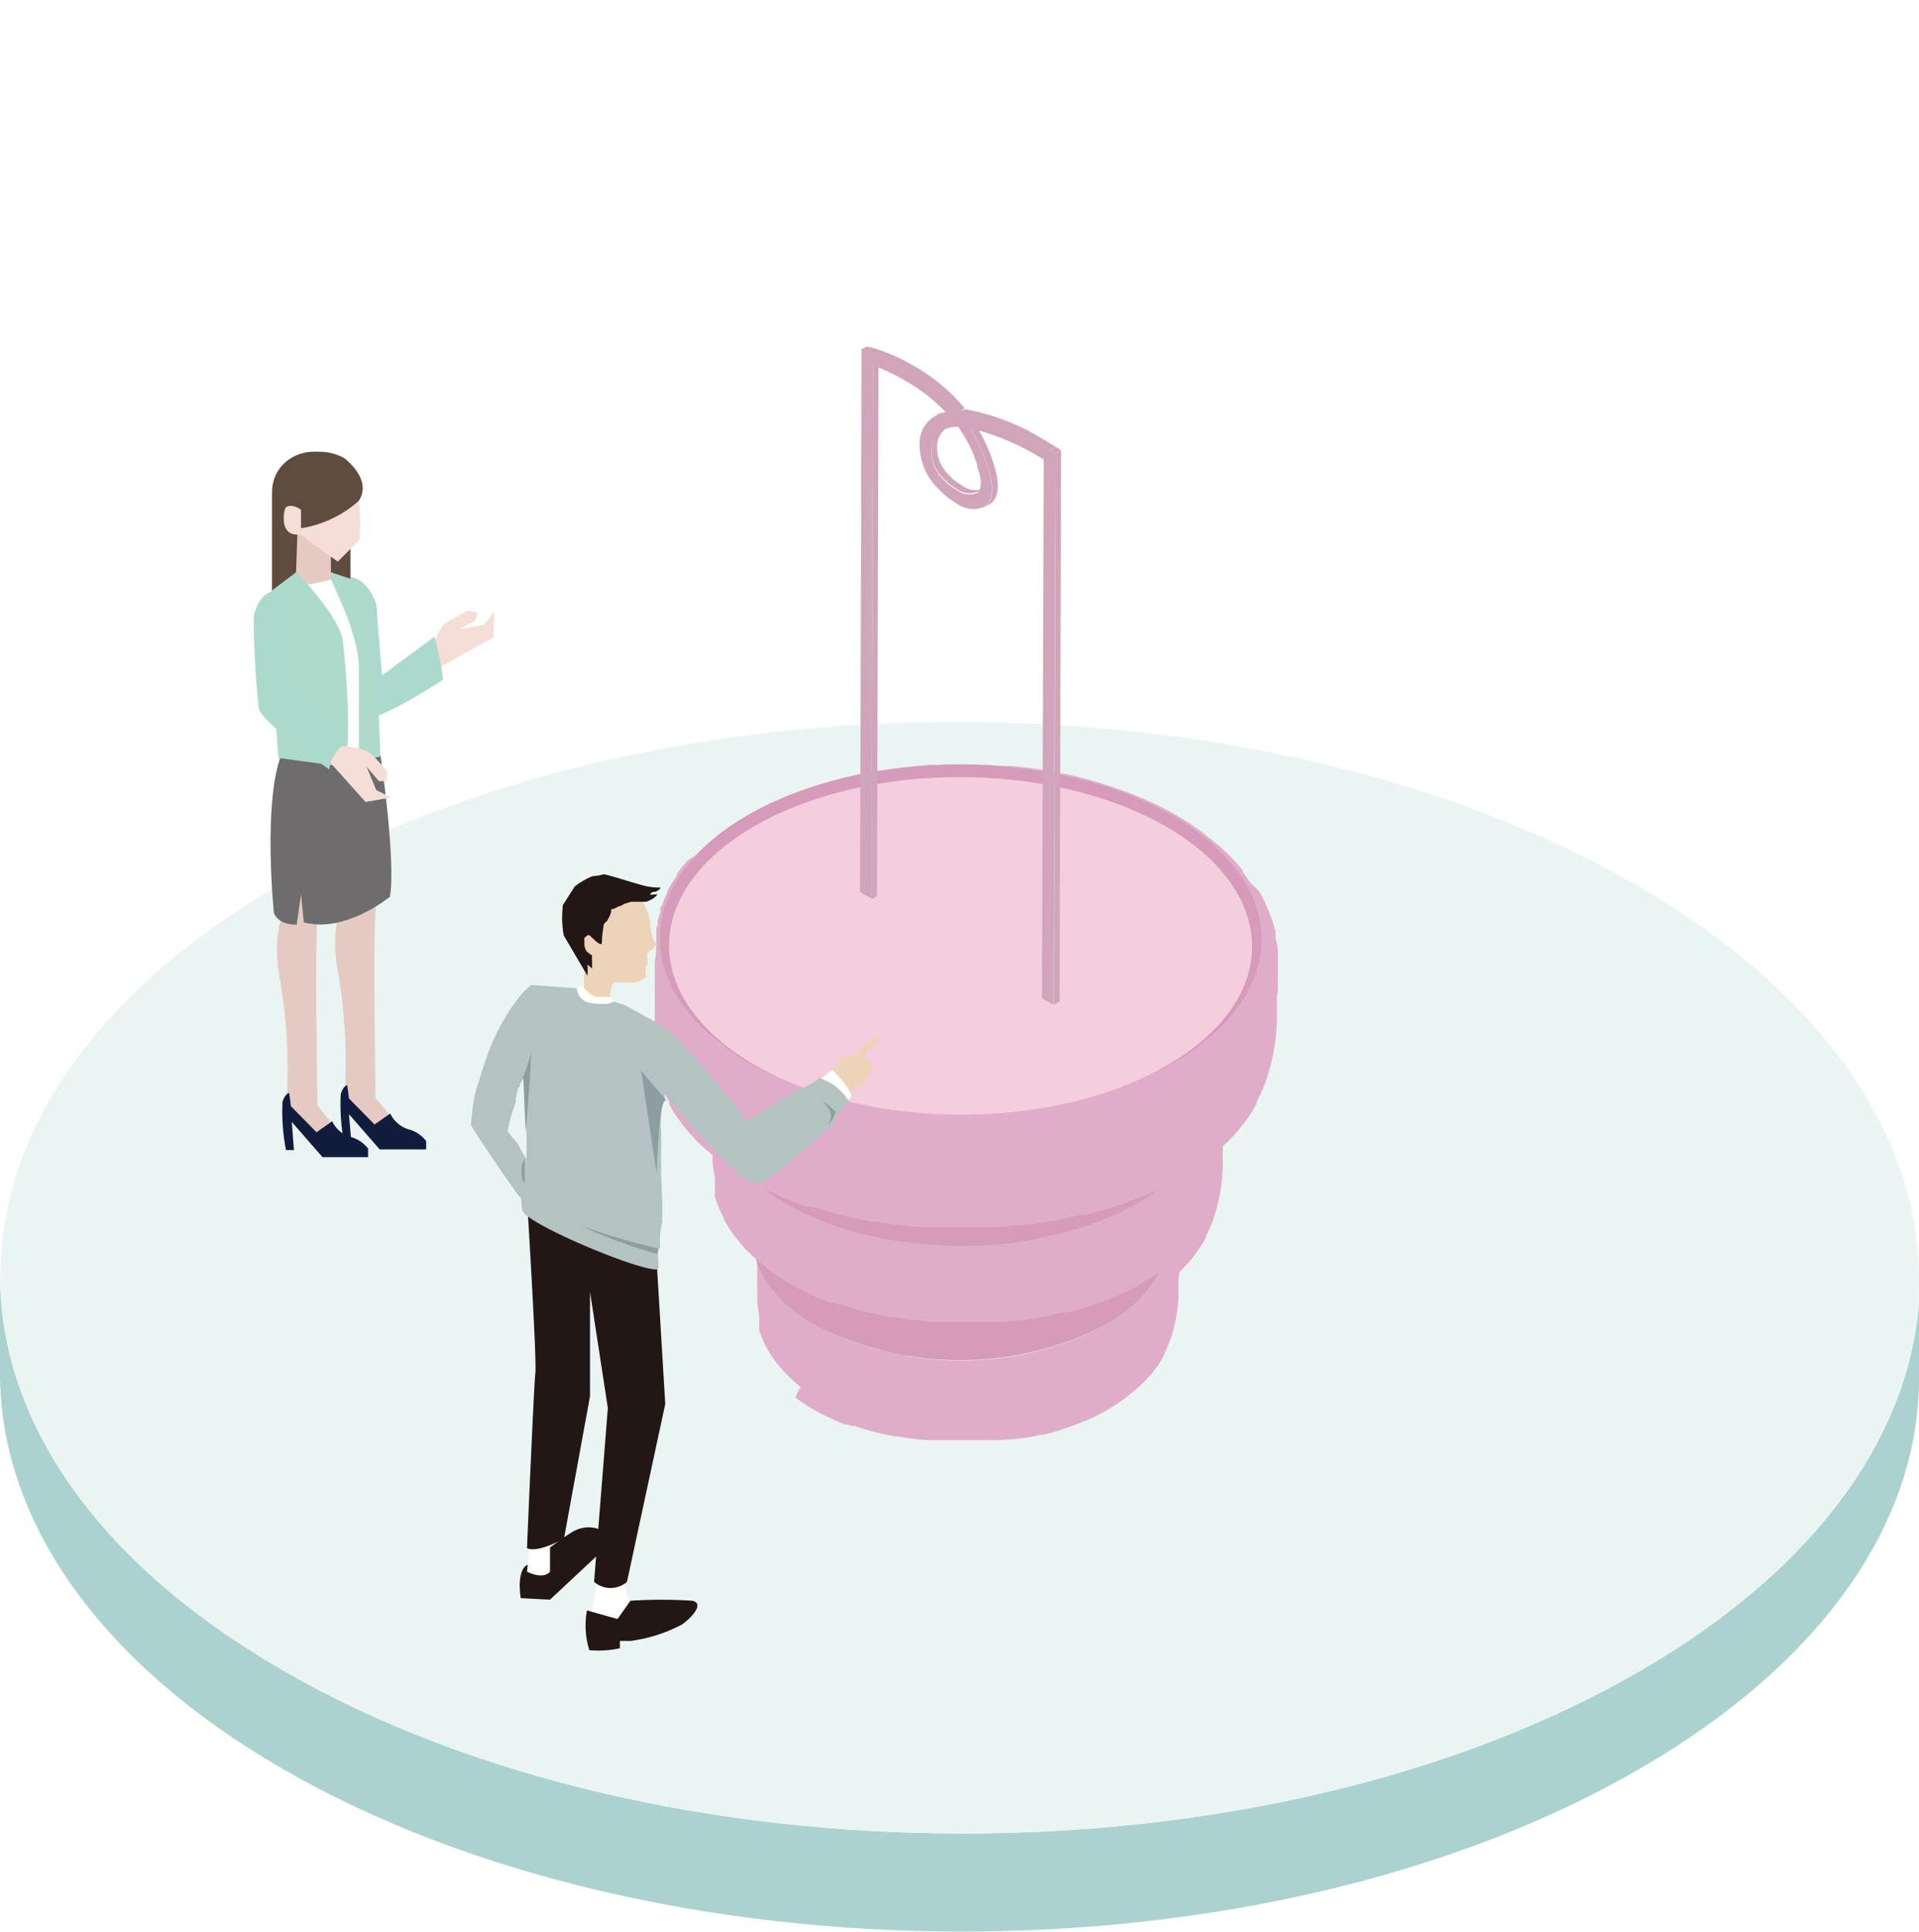 <svg xmlns="http://www.w3.org/2000/svg" xmlns:xlink="http://www.w3.org/1999/xlink" viewBox="0 0 89.25 89.84"><defs><style>.cls-1{mask:url(#mask);filter:url(#luminosity-noclip-2);}.cls-2{mix-blend-mode:multiply;fill:url(#名称未設定グラデーション_2);}.cls-3{fill:none;}.cls-4{isolation:isolate;}.cls-5{clip-path:url(#clip-path);}.cls-6{fill:#abd2cf;}.cls-7{fill:#eaf4f3;}.cls-8{fill:#e0adc9;}.cls-9{fill:#d59bb9;}.cls-10{fill:#f4cdde;}.cls-11{fill:#d0a5ba;}.cls-12{opacity:0.5;}.cls-13{mask:url(#mask-2);}.cls-14{fill:url(#名称未設定グラデーション_3);}.cls-15{fill:#edd4b9;}.cls-16{fill:#fffff9;}.cls-17{fill:#fff;}.cls-18{fill:#221714;}.cls-19{fill:#b4c2c2;}.cls-20{fill:#8d9e9e;}.cls-21{fill:#e5cac4;}.cls-22{fill:#111c3c;}.cls-23{fill:#f6ddd7;}.cls-24{fill:#6e6c6c;}.cls-25{fill:#abd9cd;}.cls-26{fill:#5e4c3f;}.cls-27{fill:#aedacb;}.cls-28{filter:url(#luminosity-noclip);}</style><filter id="luminosity-noclip" x="26.39" y="-7432.82" width="36.57" height="32766" filterUnits="userSpaceOnUse" color-interpolation-filters="sRGB"><feFlood flood-color="#fff" result="bg"/><feBlend in="SourceGraphic" in2="bg"/></filter><mask id="mask" x="26.39" y="-7432.82" width="36.57" height="32766" maskUnits="userSpaceOnUse"><g class="cls-28"/></mask><radialGradient id="名称未設定グラデーション_2" cx="46.49" cy="11.52" r="23.04" gradientUnits="userSpaceOnUse"><stop offset="0" stop-color="#fff"/><stop offset="0.34" stop-color="#e8e8e8"/><stop offset="0.74" stop-color="#d3d3d3"/><stop offset="1" stop-color="#ccc"/></radialGradient><clipPath id="clip-path"><path class="cls-3" d="M89.25,59.56v4.56c0,6.57-4.34,13.14-13,18.15-17.37,10.09-45.63,10.09-63.11,0C4.38,77.19,0,70.52,0,63.87V59.3C0,66,4.39,72.63,13.19,77.71c17.48,10.09,45.73,10.09,63.1,0C84.92,72.69,89.23,66.13,89.25,59.56Z"/></clipPath><filter id="luminosity-noclip-2" x="26.39" y="0" width="36.57" height="52.04" filterUnits="userSpaceOnUse" color-interpolation-filters="sRGB"><feFlood flood-color="#fff" result="bg"/><feBlend in="SourceGraphic" in2="bg"/></filter><mask id="mask-2" x="26.39" y="0" width="36.57" height="52.04" maskUnits="userSpaceOnUse"><g class="cls-1"><path class="cls-2" d="M62.93,20.48c0-.13,0-.25,0-.37V20a1.21,1.21,0,0,0,0-.19,19,19,0,0,0-.13-2.67v0a.78.78,0,0,1,0-.16c-.06-.47-.14-.93-.22-1.36v0h0l0-.23c0-.1,0-.19-.05-.28l0-.17v-.1l0-.06c-.07-.32-.17-.7-.29-1.11A17.7,17.7,0,0,0,61,10.69c-.2-.4-.47-.94-.69-1.33s-.55-.94-.82-1.32h0l0-.06,0,0c-.21-.3-.34-.49-.51-.71a17.07,17.07,0,0,0-1.16-1.39l0,0a12.69,12.69,0,0,0-1.1-1.1l0,0c-.26-.24-.44-.4-.67-.59l-.67-.53a.39.39,0,0,1-.1-.08l-.08,0L55,3.35l-.09-.07-.1-.07-.06,0h0L54,2.67l-.27-.17h0c-.32-.2-.77-.45-1.12-.62h0c-.49-.25-.92-.45-1.25-.58a6.37,6.37,0,0,0-.61-.23l-.06,0-.9-.29c-.26-.08-.61-.18-.87-.24S48.32.38,48,.33h0l-.8-.13-.12,0c-.29,0-.6-.08-.91-.1l-.31,0a18.05,18.05,0,0,0-2,0l-.62,0c-.13,0-.42,0-.78.08h0l-.79.12h0l-.17,0-.28.06-.13,0-.42.09-.2,0-.25.06-.19.06c-.34.09-.66.19-1,.29h0L38.9,1c-.27.09-.53.19-.86.33h0c-.44.18-.62.26-1.08.49l-.26.13,0,0L36.59,2h0l-.5.26-.76.46,0,0-.05,0-.68.45-.94.71,0,0,0,0c-.27.22-.55.45-.81.7L32.41,5l0,0-.09.08-.4.4c-.35.36-.68.74-1,1.14l-.18.22c-.24.29-.5.65-.75,1L29.87,8a1.74,1.74,0,0,0-.11.18l-.09.13,0,0c-.12.18-.23.36-.33.53A15.78,15.78,0,0,0,28,11.42s-.05.09-.07.14c-.28.66-.56,1.58-.78,2.27l-.09.29a14.06,14.06,0,0,0-.37,1.76l-.05.26c-.08.47-.14,1.11-.19,1.59a15.3,15.3,0,0,0-.06,2.44,20.53,20.53,0,0,0,.38,3.25h0c0,.23.1.54.15.77s.15.73.29,1.42l.05.25c.06.34.15.78.22,1.11l.25,1.26c.09.41.2,1,.28,1.37l.29,1.46.31,1.52.31,1.55.31,1.55.31,1.53.3,1.47.28,1.4.25,1.27.23,1.14.2,1,.15.78.11.55,0,.07h0l0,.22a7.28,7.28,0,0,0,3.75,4.56c5.22,3.12,13.8,3.21,19.17.2,2.31-1.3,3.65-3,4-4.69l.06-.29.11-.55.16-.77.21-1,.23-1.14.27-1.27.28-1.39.31-1.47L60,35.77l.33-1.55.32-1.55L61,31.15l.3-1.46.29-1.37.26-1.25L62,26l.2-.93.15-.74h0c0-.2.09-.45.14-.67l0-.1c.05-.24.11-.57.15-.81.1-.63.18-1.39.23-2.12Z"/></g></mask><radialGradient id="名称未設定グラデーション_3" cx="46.49" cy="11.52" r="23.04" gradientUnits="userSpaceOnUse"><stop offset="0" stop-color="#fff"/><stop offset="0.18" stop-color="#f7ebf2"/><stop offset="0.52" stop-color="#ebc9dc"/><stop offset="0.81" stop-color="#e3b4ce"/><stop offset="1" stop-color="#e0adc9"/></radialGradient></defs><g id="レイヤー_2" data-name="レイヤー 2"><g id="レイヤー_1-2" data-name="レイヤー 1"><g class="cls-4"><g class="cls-4"><g class="cls-5"><g class="cls-4"><path class="cls-6" d="M89.25,59.56v4.56c0,6.57-4.34,13.14-13,18.15-17.37,10.09-45.63,10.09-63.11,0C4.38,77.19,0,70.52,0,63.87V59.3C0,66,4.39,72.63,13.19,77.71c17.48,10.09,45.73,10.09,63.1,0,8.63-5,12.94-11.57,13-18.14"/></g></g></g><path class="cls-7" d="M76.08,41.15c17.48,10.1,17.58,26.46.21,36.55s-45.62,10.1-63.1,0S-4.39,51.25,13,41.15,58.6,31.06,76.08,41.15Z"/></g><path class="cls-3" d="M44.6,45.48v3a1.09,1.09,0,0,1-.65.91v-3A1.11,1.11,0,0,0,44.6,45.48Z"/><path class="cls-8" d="M54.84,59.28a1.93,1.93,0,0,0,0-.24v-.23a.38.38,0,0,1,0-.1h0v-.35a.38.38,0,0,0,0-.1v-.11a.28.28,0,0,1,0-.09l0-.16v0c0-.17-.06-.3-.08-.39V57.4a1,1,0,0,1,0-.12v0a6,6,0,0,0-.53-1.33l-.15-.24,0-.06,0,0,0,0-.06-.09a.44.44,0,0,0-.08-.11l0-.05,0,0h0l0,0,0-.05A5.11,5.11,0,0,0,53,54.6l0-.05,0,0c-.13-.13-.3-.26-.46-.39l-.07,0-.36-.27c-.15-.11-.36-.23-.51-.33h0s-.25-.15-.6-.33h0l-.61-.29-.65-.25h0l-.59-.2a12.9,12.9,0,0,0-3-.56h0l-.2,0-.54,0-.75,0-.75,0a4.49,4.49,0,0,0-.62,0A12.22,12.22,0,0,0,41.8,52l-.09,0h0l-.7.15a13.85,13.85,0,0,0-1.37.41h0A9.94,9.94,0,0,0,37,54l0,0-.11.08,0,0,0,0h0l-.18.15,0,0a1.12,1.12,0,0,0-.2.18h0l-.2.19,0,0-.06.06h0v0l-.11.11,0,0-.18.22-.17.24,0,.05c-.05.07-.1.14-.14.21v0l0,0v0l-.17.31h0l0,0-.12.26v0h0l-.09.25h0l0,.06a.14.14,0,0,1,0,.06l0,.14v0s0,.08,0,.13v.1a1.6,1.6,0,0,1,0,.21h0v0h0l0,.14v0h0v0l0,.18V58s0,.08,0,.12v0c0,.12,0,.35-.05.44s0,.3,0,.42v.68h0c0,.07,0,.15,0,.22h0v.23a.38.38,0,0,1,0,.1v.11h0c0,.07,0,.13,0,.19v0h0a5.28,5.28,0,0,0,.09.66v.05l0,.14v0l0,0h0l0,.08v.07l0,.05v0a.29.29,0,0,1,0,.09l0,.08a.56.56,0,0,0,0,.12,1.25,1.25,0,0,0,.06.18,4.12,4.12,0,0,0,.28.64l0,0,0,0,.14.25.16.24v0h0a5.86,5.86,0,0,0,.51.63,1.59,1.59,0,0,0,.13.13,7.59,7.59,0,0,0,.66.6A1.33,1.33,0,0,0,37,65l.27.2.37.24q.38.23.78.42l.16.08.15.07.17.08.22.09.17.07.12,0,.18.07,0,0h.05l.1,0a11.56,11.56,0,0,0,1.22.35l.66.14h.06l.08,0,.63.1h0l.69.07h0l.54,0c.3,0,.6,0,.92,0h.8l.66,0h.06A10.72,10.72,0,0,0,48,66.82l.41-.09.14,0a13.62,13.62,0,0,0,1.66-.54,7.94,7.94,0,0,0,1.62-.82l.37-.25.16-.12.08-.06.3-.24h0a5.41,5.41,0,0,0,.66-.64l.09-.09a5.2,5.2,0,0,0,.68-1l0-.06a2.41,2.41,0,0,0,.15-.33h0l.11-.28v0a7,7,0,0,0,.38-2v0a1.77,1.77,0,0,0,0-.23v-.65Zm-17-5.79a14.74,14.74,0,0,1,13.64,0c3.78,2.24,3.8,5.86,0,8.1a14.45,14.45,0,0,1-9.07,1.51h-.09L42,63h-.08l-.41-.08h0a12.18,12.18,0,0,1-3.63-1.35C34.1,59.35,34.08,55.73,37.84,53.49Zm-2.38,8.29v0h0v0Z"/><path class="cls-9" d="M51.48,53.49c3.78,2.24,3.8,5.86,0,8.1a14.74,14.74,0,0,1-13.64,0c-3.78-2.24-3.8-5.86,0-8.1A14.74,14.74,0,0,1,51.48,53.49Z"/><path class="cls-8" d="M56.92,53.2c0-.13,0-.17,0-.3v-.39h0V52.4a.38.38,0,0,0,0-.1v-.2a.49.49,0,0,0,0-.12v-.13s0-.08,0-.11l0-.19v0l-.09-.46,0-.07v0a1.55,1.55,0,0,1,0-.15v0A6.22,6.22,0,0,0,56,49.18a2.61,2.61,0,0,0-.17-.28l0-.07,0,0,0,0-.07-.11-.1-.13,0-.06,0,0h0l0,0-.05-.06a7.3,7.3,0,0,0-.64-.7l-.06,0,0,0a5.34,5.34,0,0,0-.55-.46L54,47l-.43-.32c-.18-.13-.44-.27-.62-.39h0s-.3-.18-.72-.39h0c-.21-.1-.46-.22-.74-.33s-.54-.22-.78-.31h0c-.3-.11-.55-.19-.71-.23a15.77,15.77,0,0,0-3.55-.68H46.2l-.66-.05-.9,0-.9,0c-.25,0-.46,0-.75.05a17.12,17.12,0,0,0-1.77.23l-.12,0h0l-.83.18a13.68,13.68,0,0,0-1.66.49h0a11.68,11.68,0,0,0-3.15,1.64l0,0-.12.1-.06,0,0,0h0l-.22.18,0,0-.24.22h0l-.24.23,0,0-.08.08h0v0a1.59,1.59,0,0,0-.13.13l0,0c-.08.08-.15.17-.23.26s-.14.19-.2.29l0,.05-.17.25v0l0,0v0l-.2.37h0l0,.06c-.05.1-.1.2-.14.3l0,0h0c0,.1-.08.2-.11.3h0l0,.06a.25.25,0,0,0,0,.07l-.06.17v0a1.24,1.24,0,0,0,0,.16l0,.07v0l-.06.25h0v0h0c0,.06,0,.12,0,.17v0h0v0a1.55,1.55,0,0,0,0,.21v.1a.77.77,0,0,0,0,.15v0c0,.14-.05.41-.06.53s0,.35,0,.49v.81h0a2.44,2.44,0,0,0,0,.27h0v.54c0,.07,0,.15,0,.22v0h0c0,.29.07.55.11.78v.06l0,.17v.11h0l0,.1s0,0,0,.08v0l0,.07,0,.1,0,.1s0,.09,0,.14l.08.22a5.84,5.84,0,0,0,.34.76l0,0,0,.05.18.3.19.29v0a8.46,8.46,0,0,0,.61.76c0,.05.11.1.16.16.25.24.51.48.8.71l.22.17.34.23a4.73,4.73,0,0,0,.44.28q.45.27.93.51l.2.09.18.09.2.08.26.11.21.09.15,0,.21.08.06,0,0,0,.12,0a14.3,14.3,0,0,0,1.48.42l.79.17h.07l.09,0,.76.12h.06c.27,0,.55.07.82.09h0l.66,0c.35,0,.72,0,1.1,0h1l.81,0h-.07l.14,0a14.2,14.2,0,0,0,2.1-.31l.49-.11.18,0a14.91,14.91,0,0,0,2-.64,10.65,10.65,0,0,0,1.94-1c.16-.1.32-.2.45-.3l.2-.14L54,59.9l.37-.29h0a8.73,8.73,0,0,0,.79-.76l.11-.12a6.78,6.78,0,0,0,.82-1.18l0-.07c.07-.13.13-.26.19-.39v0h0a2.37,2.37,0,0,0,.13-.34v0a8.36,8.36,0,0,0,.46-2.42v0a2.44,2.44,0,0,0,0-.27V53.2ZM36.44,46.3c4.52-2.66,11.88-2.66,16.43,0s4.58,7,.06,9.64A17.59,17.59,0,0,1,42,57.74h-.1l-.42-.07h-.08l-.5-.1h0a14.78,14.78,0,0,1-4.37-1.61C31.94,53.28,31.91,49,36.44,46.3Zm-2.87,9.86h0Z"/><path class="cls-9" d="M52.87,46.3c4.56,2.66,4.58,7,.06,9.64S41,58.6,36.49,55.94s-4.58-7-.05-9.64S48.32,43.64,52.87,46.3Z"/><path class="cls-8" d="M59.43,46.14c0-.15,0-.2,0-.35a1.48,1.48,0,0,0,0-.21v-.12s0-.09,0-.14h0v-.13a.57.57,0,0,0,0-.12v-.24s0-.09,0-.14v-.16s0-.09,0-.13l0-.22v0c0-.24-.08-.43-.11-.54l0-.09v0s0-.11,0-.17v-.06a7.65,7.65,0,0,0-.77-1.88L58.1,41l-.05-.08,0,0L58,40.83l-.09-.13-.12-.16,0-.07,0,0h0l0,0-.06-.07a7.78,7.78,0,0,0-.78-.83l-.07-.07,0,0c-.19-.17-.43-.36-.67-.55L56,38.77l-.53-.38c-.21-.15-.52-.32-.74-.46h0s-.36-.22-.87-.47h0c-.25-.12-.55-.26-.89-.4s-.66-.26-.94-.36h0l-.86-.28a19.33,19.33,0,0,0-4.28-.8h0l-.29,0c-.27,0-.56-.05-.79-.05l-1.08,0-1.09,0c-.31,0-.56,0-.91.05a21.38,21.38,0,0,0-2.13.28l-.14,0h0c-.3.06-.65.13-1,.22a17.53,17.53,0,0,0-2,.58h0a14.27,14.27,0,0,0-3.79,2l0,0-.15.11-.07.06-.06,0h0l-.27.22,0,0-.29.25h0l-.28.27,0,0-.09.1h0l0,0L32,40l0,0-.27.31-.25.34a.43.43,0,0,0,0,.07c-.07.1-.14.2-.2.3l0,0,0,0v0c-.09.14-.17.29-.25.44h0l0,.07c-.06.12-.12.24-.17.36l0,0v0c0,.12-.1.24-.14.36h0l0,.08s0,.06,0,.09-.05.14-.07.2v0l-.06.18,0,.09v.06c0,.1-.05.19-.07.29v0h0v.06c0,.06,0,.13,0,.2v0h0v.06c0,.08,0,.16,0,.24v.12a1.11,1.11,0,0,0,0,.17v.06c0,.16-.06.49-.07.63,0,.3,0,.41,0,.58v1h0V47h0v.33s0,.09,0,.14v.17c0,.09,0,.18,0,.27v0h0c0,.35.08.66.13.93V49a1.77,1.77,0,0,1,0,.2l0,.06v.07h0s0,.08,0,.12l0,.09,0,.07,0,.08,0,.12,0,.12a1,1,0,0,0,.05.16l.09.27a6.16,6.16,0,0,0,.41.9l0,.05,0,.06.2.36.24.34v0a7.59,7.59,0,0,0,.74.89,1.62,1.62,0,0,0,.18.19,10,10,0,0,0,1,.85,3.16,3.16,0,0,0,.27.2l.4.28a5.37,5.37,0,0,0,.53.34c.36.21.73.41,1.12.6l.25.11.21.1.24.1.32.13.25.1.18.07.25.09.07,0,.07,0,.14,0c.85.28,1.52.44,1.78.5s.63.14,1,.2l.08,0,.12,0,.92.14h.06l1,.11h0l.8,0c.42,0,.87,0,1.33,0h.21l.85,0h.09c.34,0,.66,0,1-.06h-.07l.16,0a16.09,16.09,0,0,0,2.53-.37l.6-.13.21,0a18.3,18.3,0,0,0,2.41-.76A12.44,12.44,0,0,0,55,54.72c.19-.11.38-.24.54-.35l.24-.17.11-.09.44-.33h0a12.2,12.2,0,0,0,1-.91l.12-.14a7.09,7.09,0,0,0,1-1.41l0-.09c.08-.15.16-.31.23-.46v0h0l.16-.4v0a9.52,9.52,0,0,0,.55-2.87v0c0-.09,0-.22,0-.32v-.93ZM34.75,37.93c5.45-3.17,14.32-3.17,19.8,0s5.52,8.3.07,11.47c-3.57,2.07-8.59,2.79-13.18,2.15l-.12,0-.5-.08-.11,0-.59-.11h0a17.58,17.58,0,0,1-5.27-1.92C29.33,46.23,29.3,41.1,34.75,37.93ZM31.29,49.67v0h0v0Z"/><path class="cls-9" d="M54.55,37.93c5.49,3.17,5.52,8.3.07,11.47s-14.32,3.17-19.81,0-5.51-8.3-.06-11.47S49.07,34.76,54.55,37.93Z"/><ellipse class="cls-10" cx="44.68" cy="44" rx="7.85" ry="13.56" transform="translate(0.55 88.55) rotate(-89.84)"/><g class="cls-4"><polygon class="cls-11" points="40.6 17.04 40.86 16.88 40.79 41.68 40.53 41.83 40.6 17.04"/><polygon class="cls-11" points="40.07 16.26 40.33 16.11 40.52 16.16 40.26 16.31 40.07 16.26"/><path class="cls-11" d="M43.83,20l.26-.15a1.13,1.13,0,0,0-.51,1,1.78,1.78,0,0,0,.54,1.23,2.57,2.57,0,0,0,.62.5,1,1,0,0,0,.94.16l-.26.15a1,1,0,0,1-.94-.16,2.78,2.78,0,0,1-.62-.49,1.75,1.75,0,0,1-.54-1.24A1.14,1.14,0,0,1,43.83,20Z"/><path class="cls-11" d="M43.45,19.38l.26-.16.11,0a1.43,1.43,0,0,1,.46-.13l-.26.15a1.36,1.36,0,0,0-.46.13Z"/><path class="cls-11" d="M40.26,16.31l.26-.15a8.09,8.09,0,0,1,1.93.83,8.62,8.62,0,0,1,2.42,2l-.27.15a8.76,8.76,0,0,0-2.41-2A8.09,8.09,0,0,0,40.26,16.31Z"/><path class="cls-11" d="M46.05,23.44l-.27.15h0c.25-.15.59-.59.15-1.92a7.65,7.65,0,0,0-.82-1.75l.26-.16a7.74,7.74,0,0,1,.83,1.76c.43,1.32.09,1.77-.15,1.92Z"/><path class="cls-11" d="M44.6,19.18l.27-.15a10.39,10.39,0,0,1,3.71,1.44l.52.31-.26.15-.52-.31A10.83,10.83,0,0,0,44.6,19.18Z"/><polygon class="cls-11" points="48.84 20.93 49.1 20.78 49.35 20.94 49.09 21.09 48.84 20.93"/><path class="cls-11" d="M48.84,20.93l.25.16L49,46.73l-.54-.3.08-25.06-.22-.13a11.48,11.48,0,0,0-3.22-1.33,7.65,7.65,0,0,1,.82,1.75c.44,1.33.1,1.77-.15,1.92a1.36,1.36,0,0,1-1.31-.18,3.65,3.65,0,0,1-.83-.68,2.84,2.84,0,0,1-.86-2,1.46,1.46,0,0,1,.77-1.4,1.36,1.36,0,0,1,.46-.13,7.68,7.68,0,0,0-1.83-1.44A8.34,8.34,0,0,0,40.6,17l-.07,24.79-.53-.3.07-25.27.19,0a8.09,8.09,0,0,1,1.93.83,8.76,8.76,0,0,1,2.41,2,10.83,10.83,0,0,1,3.72,1.44Zm-3.38.71a6.53,6.53,0,0,0-.9-1.79,1.44,1.44,0,0,0-.64.13,1.09,1.09,0,0,0-.6,1.07,1.75,1.75,0,0,0,.54,1.24,2.78,2.78,0,0,0,.62.49,1,1,0,0,0,.94.16c.32-.2.2-.82,0-1.3"/><polygon class="cls-11" points="49.09 21.09 49.35 20.94 49.28 46.58 49.02 46.73 49.09 21.09"/></g><g class="cls-12"><g class="cls-13"><path class="cls-14" d="M62.93,20.48c0-.13,0-.25,0-.37V20a1.21,1.21,0,0,0,0-.19,19,19,0,0,0-.13-2.67v0a.78.78,0,0,1,0-.16c-.06-.47-.14-.93-.22-1.36v0h0l0-.23c0-.1,0-.19-.05-.28l0-.17v-.1l0-.06c-.07-.32-.17-.7-.29-1.11A17.7,17.7,0,0,0,61,10.69c-.2-.4-.47-.94-.69-1.33s-.55-.94-.82-1.32h0l0-.06,0,0c-.21-.3-.34-.49-.51-.71a17.07,17.07,0,0,0-1.16-1.39l0,0a12.69,12.69,0,0,0-1.1-1.1l0,0c-.26-.24-.44-.4-.67-.59l-.67-.53a.39.39,0,0,1-.1-.08l-.08,0L55,3.35l-.09-.07-.1-.07-.06,0h0L54,2.67l-.27-.17h0c-.32-.2-.77-.45-1.12-.62h0c-.49-.25-.92-.45-1.25-.58a6.37,6.37,0,0,0-.61-.23l-.06,0-.9-.29c-.26-.08-.61-.18-.87-.24S48.32.38,48,.33h0l-.8-.13-.12,0c-.29,0-.6-.08-.91-.1l-.31,0a18.05,18.05,0,0,0-2,0l-.62,0c-.13,0-.42,0-.78.08h0l-.79.12h0l-.17,0-.28.06-.13,0-.42.09-.2,0-.25.06-.19.06c-.34.09-.66.19-1,.29h0L38.9,1c-.27.09-.53.19-.86.33h0c-.44.18-.62.26-1.08.49l-.26.13,0,0L36.59,2h0l-.5.26-.76.46,0,0-.05,0-.68.45-.94.71,0,0,0,0c-.27.22-.55.45-.81.7L32.41,5l0,0-.09.08-.4.4c-.35.36-.68.74-1,1.14l-.18.22c-.24.29-.5.65-.75,1L29.87,8a1.74,1.74,0,0,0-.11.18l-.09.13,0,0c-.12.18-.23.36-.33.53A15.78,15.78,0,0,0,28,11.42s-.05.09-.07.14c-.28.66-.56,1.58-.78,2.27l-.09.29a14.06,14.06,0,0,0-.37,1.76l-.05.26c-.08.47-.14,1.11-.19,1.59a15.3,15.3,0,0,0-.06,2.44,20.53,20.53,0,0,0,.38,3.25h0c0,.23.1.54.15.77s.15.73.29,1.42l.05.25c.06.34.15.78.22,1.11l.25,1.26c.09.41.2,1,.28,1.37l.29,1.46.31,1.52.31,1.55.31,1.55.31,1.53.3,1.47.28,1.4.25,1.27.23,1.14.2,1,.15.78.11.55,0,.07h0l0,.22a7.28,7.28,0,0,0,3.75,4.56c5.22,3.12,13.8,3.21,19.17.2,2.31-1.3,3.65-3,4-4.69l.06-.29.11-.55.16-.77.21-1,.23-1.14.27-1.27.28-1.39.31-1.47L60,35.77l.33-1.55.32-1.55L61,31.15l.3-1.46.29-1.37.26-1.25L62,26l.2-.93.15-.74h0c0-.2.09-.45.14-.67l0-.1c.05-.24.11-.57.15-.81.1-.63.18-1.39.23-2.12Z"/></g><path class="cls-10" d="M36.64,2l0,0,.09-.05Z"/></g><path class="cls-15" d="M30.42,43.76a1.29,1.29,0,0,1-.12-.38,1.92,1.92,0,0,1-.05-.41c0-.14-.06-.27-.08-.41a.8.8,0,0,0-.07-.2,1.74,1.74,0,0,0-.1-.19c0-.06-.05-.13-.09-.2a2,2,0,0,0-.1-.21,1.48,1.48,0,0,0-.25-.35l-.12-.12c-.07-.21-.4-.23-.57-.23h-.35a.9.9,0,0,0-.36.08,1.63,1.63,0,0,0-.35.23l-.12.15c-.05,0-.11.09-.15.14a1.32,1.32,0,0,0-.23.44c-.06.18-.1.37-.16.55a4.86,4.86,0,0,0-.11.55,2.14,2.14,0,0,0-.08.44,2,2,0,0,0,.08.49,2.5,2.5,0,0,0,.11.39.34.34,0,0,1,.06.2v.16a3.12,3.12,0,0,1-.05.44l0,.2h0a.66.66,0,0,1,0,.14v0s0,0,0,0,0,.1,0,.16,0,.13,0,.2-.09.15,0,.22.12.06.17.1l.27.24a1.54,1.54,0,0,0,.34.17l.18.09c.05,0,.09.15.16.13a.76.76,0,0,0,0-.16s0,0,0-.06a1.8,1.8,0,0,0,.05-.19,2,2,0,0,1,.06-.23s0-.06,0-.09a.49.49,0,0,0,0-.12l.06-.23a.43.43,0,0,1,.11-.2s.13,0,.18,0l.19,0a1,1,0,0,0,.17,0h.15a2.85,2.85,0,0,0,.29,0,.79.79,0,0,0,.33-.13.67.67,0,0,0,.16-.12.33.33,0,0,0,0-.2,1.62,1.62,0,0,1,0-.22s0,0,0-.06.06-.06.08-.1,0-.22,0-.33a.68.68,0,0,1,0-.14c0-.05,0,0,0-.06s.06,0,.08-.07a.17.17,0,0,1,.06-.06s.07,0,.11-.07l.05-.06a1.36,1.36,0,0,1,.12-.12C30.67,44,30.48,43.87,30.42,43.76Z"/><path class="cls-16" d="M28.53,46.55a.38.38,0,0,1-.13-.19h0a.61.61,0,0,1-.19,0h0l-.21,0h0a.9.9,0,0,1-.28,0h0a.8.8,0,0,1-.25-.11L27.2,46a.75.75,0,0,1-.13-.18l0,0a.24.24,0,0,1-.09.08.28.28,0,0,1-.12,0l0,0s0,.06,0,.09h0v.08c0,.08,0,.18,0,.25s.12.2.2.29.14.1.22.15l.21.12a1.08,1.08,0,0,0,.77.06.4.4,0,0,0,.22-.26.11.11,0,0,0,0-.08A.17.17,0,0,0,28.53,46.55Z"/><path class="cls-17" d="M27.85,73.25l-.42,2s.22.51,1.1.32.79-.87.79-.87l-.49-1.55Z"/><path class="cls-18" d="M27.3,74.9l1.42.4.6-.85a22.52,22.52,0,0,1,2.88,0c.6.13-.09.84-.49,1.11a7.11,7.11,0,0,1-2.39.76l-.49,0,0,.34a4.84,4.84,0,0,1-1.42.09A3.82,3.82,0,0,1,27.3,74.9Z"/><path class="cls-18" d="M24.51,72.8c-.09,0-.47.34-.29,1.53l1.36.07,2.14-2a2.25,2.25,0,0,0,.39-.94c0-.41-.84-.6-1.49-.21S24.51,72.8,24.51,72.8Z"/><path class="cls-17" d="M24.67,71.57l-.16,1.53s.73.39,1.07,0V71.38Z"/><path class="cls-18" d="M30.52,58.35c-.13-.32-3.09-7.28-6-2.43,0,0,.45,7.34.38,7.92S24.51,72,24.51,72s.35.29,1.72-.44l1.21-6.62V60.08l.83,5.41-.64,8.08a1.16,1.16,0,0,0,1.53,0l1.78-8.27-.4-6.65C30.53,58.55,30.52,58.45,30.52,58.35Z"/><path class="cls-15" d="M40.5,48.34c-.37.34-.8.79-.8.79h-.51l-.62.94s-1,.3.3.61,1.44-.61,1.44-.61h0l.12-.13a.37.37,0,0,0,.1-.3.66.66,0,0,0,0-.14c0-.06-.05-.11-.07-.16s-.27-.12-.34-.13c0-.17.34-.37.51-.55C41,48.29,40.86,48,40.5,48.34Z"/><path class="cls-17" d="M39.36,51.24h0L39.6,51c-.05-.44-.9-1.24-.9-1.24l-.7.57,1,1.16A1.12,1.12,0,0,1,39.36,51.24Z"/><path class="cls-19" d="M38.11,50.14a3.3,3.3,0,0,1-.3.22l-.38.2a3.54,3.54,0,0,1-.39.14l-2.28,1.45a49.62,49.62,0,0,0-3.63-4.23c-.5-.33-2.09-1.18-2.09-1.18l-.51-.16c-.25.22-1.05.07-1.05.07a.75.75,0,0,1-.66-.7h-.13l-.09,0h0l-1.89-.14a3.84,3.84,0,0,0-.57.57,9.63,9.63,0,0,0-1.54,2.9c-.17.47-.32,1-.46,1.43s-.17,1-.23,1.49a.59.59,0,0,0,0,.13v0h0v0c0,.11,2.14,3.23,2.26,3.34l.07.06c0,.21,0,.41.08.62a.48.48,0,0,0,.09.11c.83.79,5.63,2.76,6.21,2.57h0v-.17a.12.12,0,0,1,0-.08v-.05a2.88,2.88,0,0,1,0-.59.12.12,0,0,1,.09-.11,3.5,3.5,0,0,1,.09-1.2v0c0-.15,0-.29,0-.44h0s0,0,0,0V56.3c0-.11,0-.23,0-.34,0-.55-.06-1.11-.05-1.66,0-.3,0-.59,0-.89s0-.5,0-.75a4.61,4.61,0,0,1,.1-1.48.15.15,0,0,1,.08-.08c0-.15,0-.24,0-.24s3.4,4.22,4.2,4.2c.56,0,2.52-1.77,3.65-2.82a1.11,1.11,0,0,1,.07-.16,1.7,1.7,0,0,1,.65-.82A2.47,2.47,0,0,0,38.11,50.14Zm-13.62,2c0,.21,0,.42,0,.62s0,.56,0,.83l0,.34a1.13,1.13,0,0,0-.12-.21,2.11,2.11,0,0,1-.18-.33,2.13,2.13,0,0,0-.36-.49l-.21-.27,0-.12a10.73,10.73,0,0,1,.37-1.26c0-.05,0-.1,0-.16A.11.11,0,0,1,24,51a1.57,1.57,0,0,1,.08-.29c0-.08.07-.15.1-.23a.59.59,0,0,1,0-.08h0l.12-.21c.06-.08.23-.06.22.06s0,.45-.07.67C24.5,51.27,24.51,51.68,24.49,52.09Z"/><path class="cls-18" d="M30.37,41.48l.1,0a.57.57,0,0,0,.21-.13l.05-.07a3,3,0,0,1-1-.15c-.55-.15-1.09-.34-1.64-.47h0a2.35,2.35,0,0,1-.53.09,3.4,3.4,0,0,0-.83.48c-.24.38-.56.87-.56.89s0,0,0,.08a4.54,4.54,0,0,0,.05,1.31s1.06,1.8,1.1,1.87a2.49,2.49,0,0,0,0-.52s.18.15.22.19a2.58,2.58,0,0,1,0-.29,1.4,1.4,0,0,1,0-.32s-.27-.16-.3-.27a.7.7,0,0,1-.06-.19v-.18a1.1,1.1,0,0,1,0-.18s.1-.08.14-.12a.16.16,0,0,1,.09,0c.11.07.47.5.58.39a5.36,5.36,0,0,1,.1-.92l.16-.16.12-.24a.83.83,0,0,0,.06-.21.12.12,0,0,1,0-.08l.09,0a2.1,2.1,0,0,0,.26-.13c.11,0,.2-.1.31-.13s.2-.07.3-.08h.17l.14,0,.2,0,.15,0a1.31,1.31,0,0,0,.27-.12.6.6,0,0,0,.13-.09s.1-.07.11-.13,0,0-.07,0h-.08a.41.41,0,0,1-.19,0S30.34,41.48,30.37,41.48Z"/><path class="cls-20" d="M24.07,50.66l.27-.52.11,2.57s.29-3.55.24-3.71A7.75,7.75,0,0,1,24.07,50.66Z"/><path class="cls-20" d="M31,51.2l-1.18-1.4.72,4.78S30.64,50.88,31,51.2Z"/><path class="cls-20" d="M30.61,58.06A29.52,29.52,0,0,1,27,57a22,22,0,0,0,3.56,1.32Z"/><path class="cls-20" d="M24.4,53.88l0,1.2A1.3,1.3,0,0,1,24.4,53.88Z"/><path class="cls-20" d="M38.46,52.37s.54-.52-.24-1.17a2.76,2.76,0,0,1,.64.52A1.43,1.43,0,0,1,38.46,52.37Z"/><path class="cls-21" d="M15.8,40.77c0,.09,0,1.49,0,1.49a6.28,6.28,0,0,0-.14,2.6,24.5,24.5,0,0,1,.38,5.8,2.14,2.14,0,0,0,1.25,1.92c1.23.44,1.31-.15,1.31-.15l-1.13-1.36s-.13-7.45,0-8.72l0-1.79Z"/><path class="cls-22" d="M16.23,51.09l1.19,1.21.73-.51a1.4,1.4,0,0,0,.83.73,1.52,1.52,0,0,1,.84.55v.39H17.66l-1.43-1.64.11,1.31H16a9.45,9.45,0,0,1-.15-2.26c.15-.42.3-.39.3-.39Z"/><path class="cls-21" d="M13.09,41.13a14.78,14.78,0,0,1,0,1.49,6.37,6.37,0,0,0-.13,2.6,24.5,24.5,0,0,1,.38,5.8,2.12,2.12,0,0,0,1.25,1.92c1.23.44,1.3-.15,1.3-.15l-1.12-1.36s-.14-7.45,0-8.72l0-1.79Z"/><path class="cls-22" d="M13.53,51.45l1.19,1.21.73-.51a1.34,1.34,0,0,0,.83.72,1.58,1.58,0,0,1,.84.55v.4H15l-1.43-1.64.1,1.31h-.37a9.36,9.36,0,0,1-.16-2.26c.16-.42.31-.39.31-.39Z"/><path class="cls-23" d="M20.11,30.26s.21-1,.64-1.3l1-.56.45.09-.08.36-.78.42,1.17-.21.48-.61-.05,1.2L20.51,31Z"/><path class="cls-24" d="M13.07,35.14c0-.13,4.05.17,4.63,0,0,0,.73,5,.43,6.57,0,0-2.07,1.71-4,1.19L14,41.59,13.8,43s-.8.07-1.06-.53C12.74,42.47,12.22,37.41,13.07,35.14Z"/><path class="cls-25" d="M15.54,28s.07-1.23.76-1.16,1.21,1,1.23,1.52.24,3.05.24,3.05l2.44-1.8a13.12,13.12,0,0,1,.4,2S17,34,16.72,33.3,15.54,28,15.54,28Z"/><path class="cls-26" d="M12.65,27.54V22.91c0-2.32,3.65-2.74,3.65,0v4.63Z"/><path class="cls-17" d="M13.44,27a1.76,1.76,0,0,0,2-.38s1.5,1.46,1.46,2.3.06,4.88.06,4.88-2.93.73-3.82-.23C13.09,33.61,13,28.06,13.44,27Z"/><path class="cls-27" d="M16.56,27l-1.33-.43c.49,1.16,1.46,3,1.46,4.53v4.32l1-.24s-.13-4.44-.3-5.19S16.56,27,16.56,27Z"/><path class="cls-21" d="M13.84,24.57l-.09,2.62s.14.17,1.64-.24v-1.6Z"/><path class="cls-27" d="M13.79,26.6s2,2.08,2.15,3.18.48,5.36,0,5.88l-3-.41-.51-7.62Z"/><path class="cls-23" d="M15.71,21.83a3.16,3.16,0,0,1,1,1.6,9.2,9.2,0,0,1,0,1.69l-1,1-1.78-1.27s-.8.18-.73-.87.91-.41.91-.41A1.8,1.8,0,0,1,15.71,21.83Z"/><path class="cls-26" d="M16,21.3s1.36,1,.68,2A5.27,5.27,0,0,1,14,24.57v-.86s-.52-.41-.82,0a1.69,1.69,0,0,1,.23-2.21A2.4,2.4,0,0,1,16,21.3Z"/><path class="cls-23" d="M15.83,34.71s1,0,1.4.34.76.82.76.82v.46h-.37l-.57-.67.45,1.09.7.34L17,37.3l-1.79-2Z"/><path class="cls-25" d="M11.8,28.64s.29-1.21,1-1.09a1.08,1.08,0,0,1,1,1.09c0,.51,0,3.56,0,3.56l2.4,2.19s-.86.69-.88,1.4c0,0-3.1-2.13-3.28-2.83A39.88,39.88,0,0,1,11.8,28.64Z"/></g></g></svg>